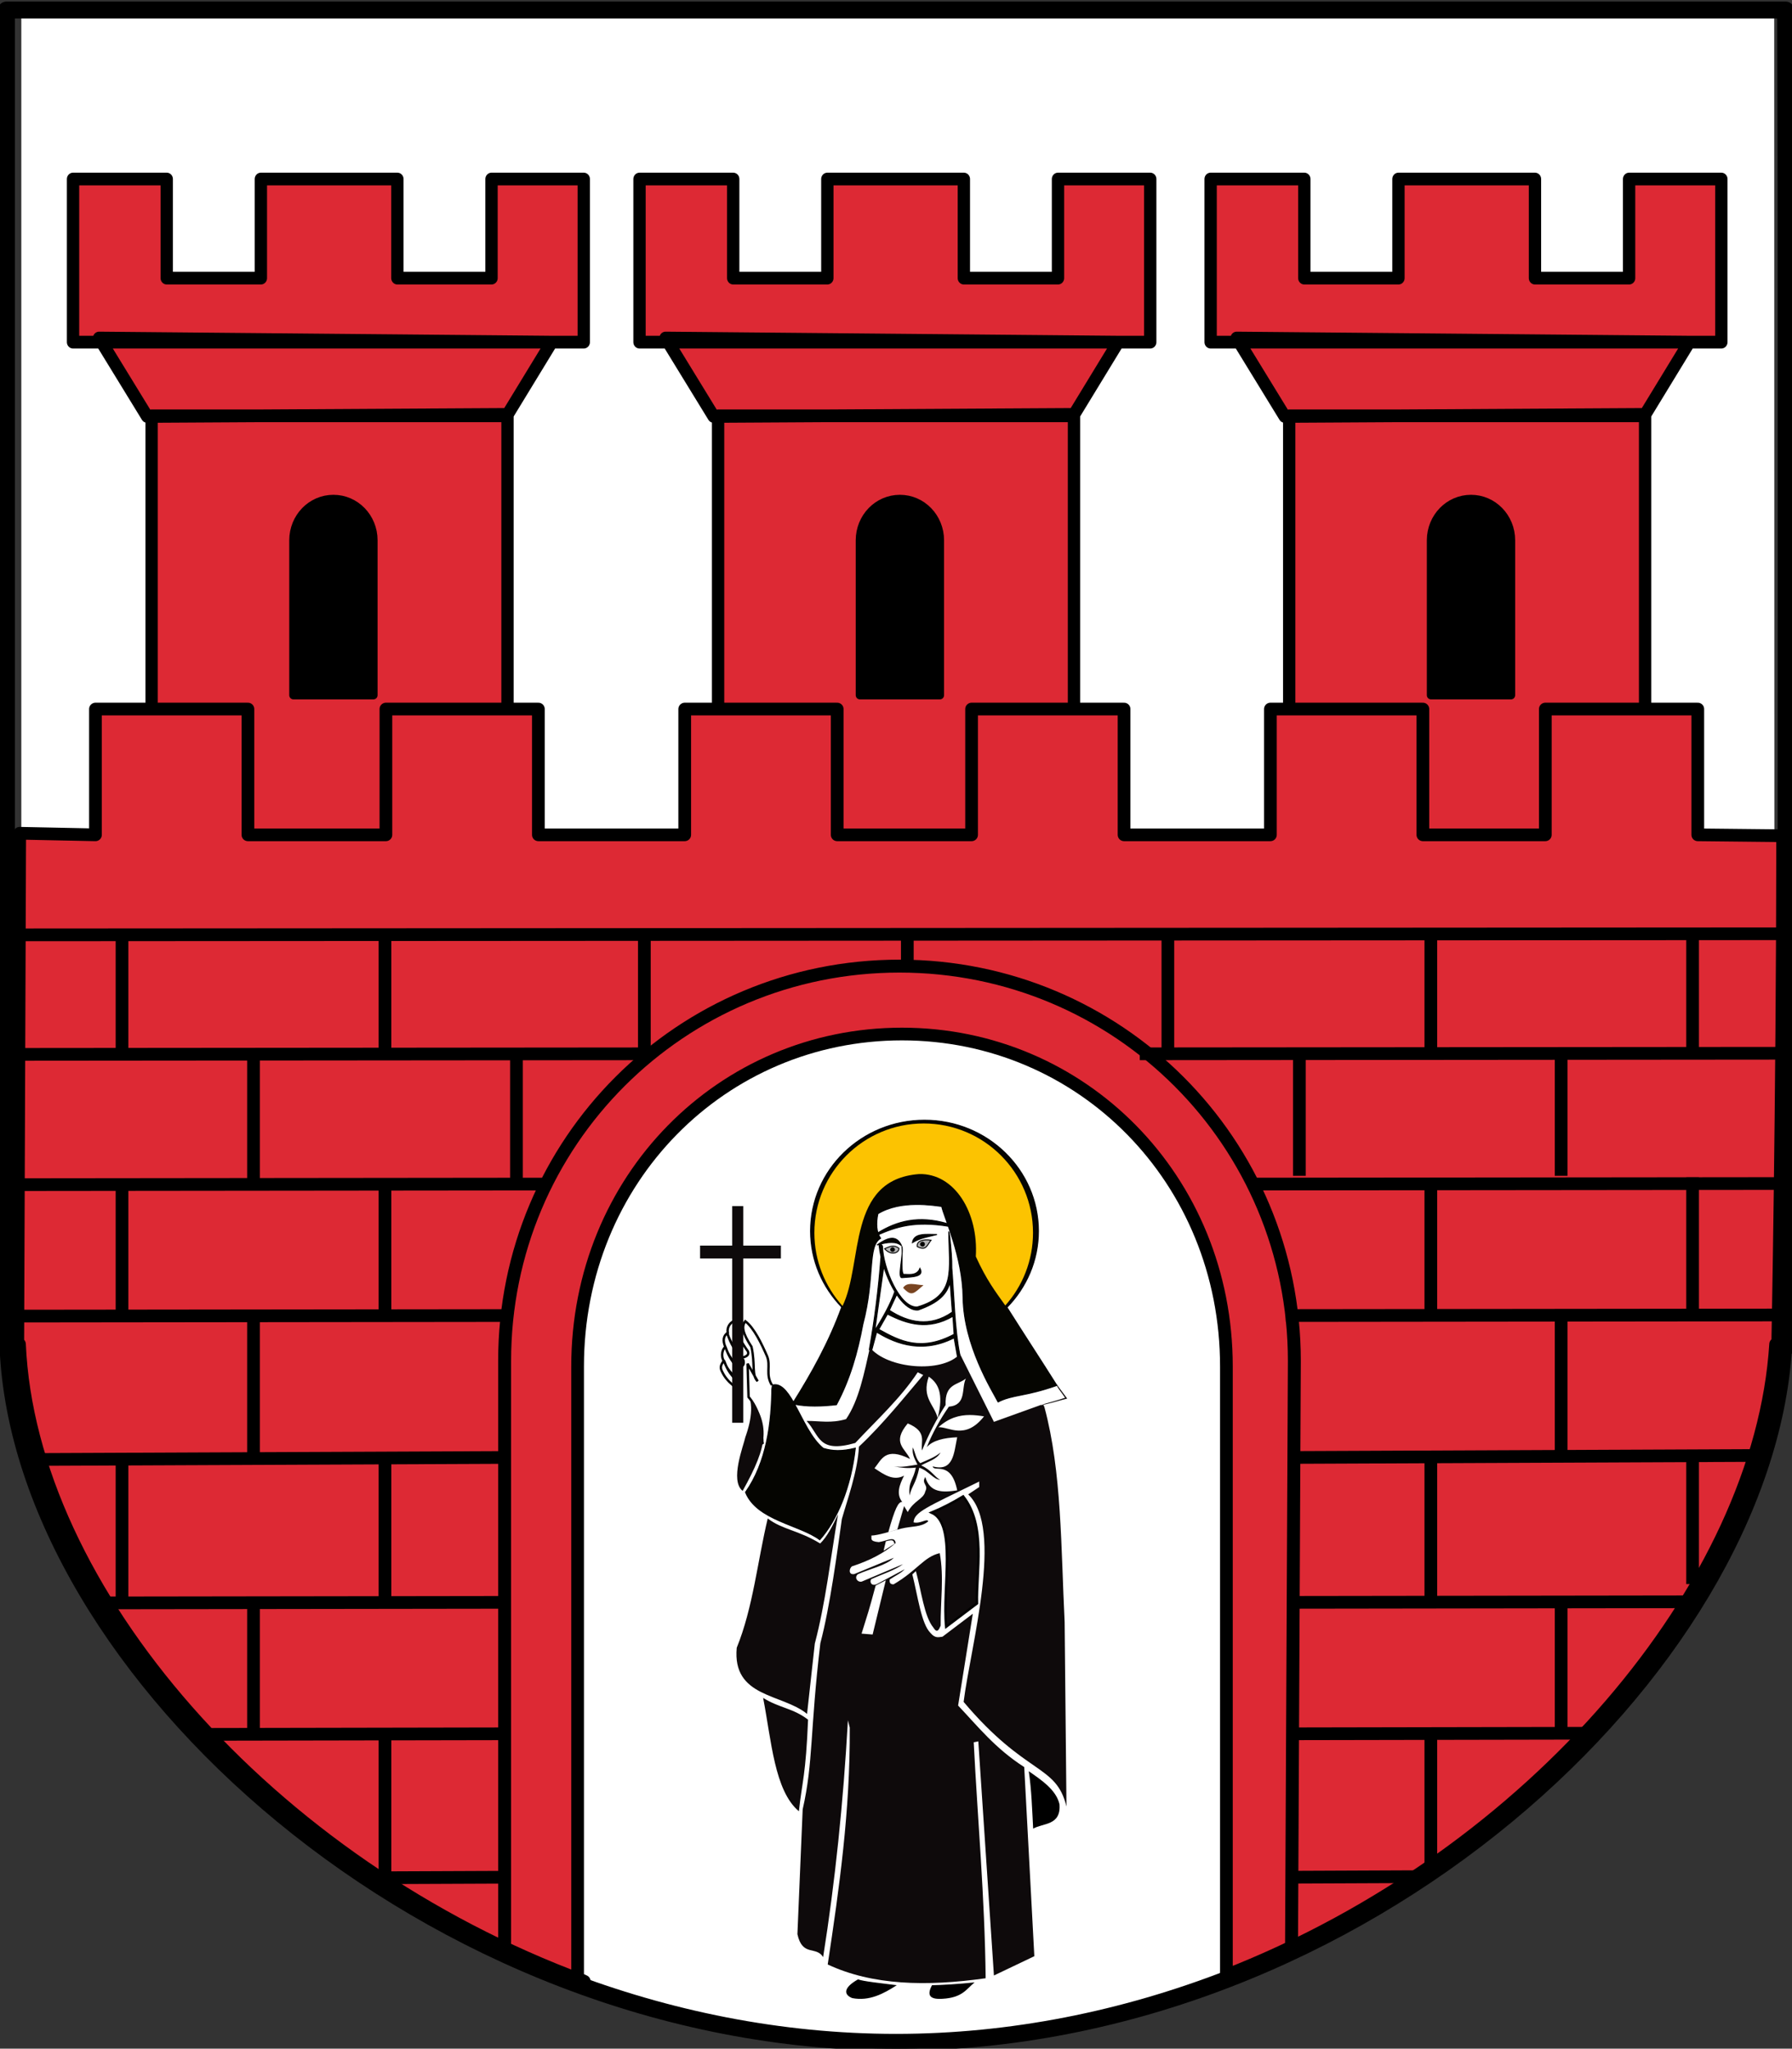 <?xml version="1.0" encoding="UTF-8" standalone="no"?>
<!-- Created with Inkscape (http://www.inkscape.org/) -->
<svg
   xmlns:dc="http://purl.org/dc/elements/1.1/"
   xmlns:cc="http://creativecommons.org/ns#"
   xmlns:rdf="http://www.w3.org/1999/02/22-rdf-syntax-ns#"
   xmlns:svg="http://www.w3.org/2000/svg"
   xmlns="http://www.w3.org/2000/svg"
   xmlns:sodipodi="http://sodipodi.sourceforge.net/DTD/sodipodi-0.dtd"
   xmlns:inkscape="http://www.inkscape.org/namespaces/inkscape"
   height="857.125"
   width="749.623"
   id="svg2238"
   sodipodi:version="0.32"
   inkscape:version="0.46"
   sodipodi:modified="true"
   version="1.0"
   sodipodi:docname="POL_gmina_Skała_COA.svg"
   inkscape:output_extension="org.inkscape.output.svg.inkscape">
  <rect width="100%" height="100%" fill="#333333" stroke="none"/>
  <defs
     id="defs2240">
    <inkscape:perspective
       sodipodi:type="inkscape:persp3d"
       inkscape:vp_x="0 : 428.56244 : 1"
       inkscape:vp_y="0 : 1000 : 0"
       inkscape:vp_z="749.62305 : 428.56244 : 1"
       inkscape:persp3d-origin="374.81152 : 285.70829 : 1"
       id="perspective85" />
  </defs>
  <sodipodi:namedview
     id="base"
     pagecolor="#ffffff"
     bordercolor="#666666"
     borderopacity="1.0"
     inkscape:pageopacity="0.0"
     inkscape:pageshadow="2"
     inkscape:cx="369.88104"
     inkscape:cy="427.04447"
     inkscape:zoom="0.63950657"
     inkscape:document-units="px"
     inkscape:current-layer="layer1"
     inkscape:window-width="1263"
     inkscape:window-height="779"
     inkscape:window-x="121"
     inkscape:window-y="34"
     showgrid="false" />
  <g
     inkscape:groupmode="layer"
     inkscape:label="Warstwa 1"
     id="layer1"
     transform="translate(6.24,-35.228)">
    <path
       id="path2972"
       d="M 736.069,582.223 L 735.944,39.364 C 612.024,39.364 105.921,39.364 2.68,39.364 L 2.68,583.789 C 58.87,759.365 157.755,888.964 375.981,890.04 C 583.2,870.807 708.424,764.384 736.069,582.223 z"
       style="fill:#ffffff;fill-opacity:1;fill-rule:nonzero;stroke:none;stroke-width:8.271;stroke-linecap:round;stroke-linejoin:round;stroke-miterlimit:4;stroke-dasharray:none;stroke-dashoffset:0;stroke-opacity:1"
       sodipodi:nodetypes="cccccc" />
    <g
       id="g3473"
       transform="translate(-10.549,47.447)">
      <g
         transform="translate(80.588,124.928)"
         id="g3219">
        <path
           style="fill:#0e0a0b;fill-opacity:1;fill-rule:evenodd;stroke:#000000;stroke-width:1px;stroke-linecap:butt;stroke-linejoin:miter;stroke-opacity:1"
           d="M 313.4,495.694 C 317.808,493.883 322.216,491.609 326.624,488.916 C 336.349,501.238 332.019,520.49 332.41,533.714 L 319.516,543.466 C 317.874,527.025 324.056,500.378 313.4,495.694 z"
           id="path3293"
           sodipodi:nodetypes="ccccc" />
        <path
           style="fill:#050501;fill-opacity:1;fill-rule:evenodd;stroke:#000000;stroke-width:0.4;stroke-linecap:butt;stroke-linejoin:miter;stroke-miterlimit:4;stroke-opacity:1"
           d="M 310.453,331.531 C 284.149,331.531 262.797,352.307 262.797,377.906 C 262.797,390.232 267.76,401.41 275.828,409.719 C 270.429,424.569 263.159,437.459 255.641,449.469 C 252.886,444.664 250.108,441.269 246.61,442.406 C 246.559,458.558 244.272,474.796 235.578,487.188 C 240.304,498.946 258.217,500.764 266.641,507.062 C 273.932,498.858 279.732,485.028 281.516,468.75 C 275.839,470.121 272.087,470.008 268.11,468.812 C 263.118,464.818 259.611,456.632 256.141,450.375 C 261.466,451.436 267.399,451.272 273.61,450.562 C 279.29,440.001 282.489,428.634 284.672,416.906 C 289.857,397.246 286.499,384.201 292.101,380.924 C 290.345,378.567 290.086,374.794 290.963,370.655 C 300.648,364.79 314.258,367.194 317.652,367.616 C 318.723,372.389 326.364,388.49 326.595,405.739 C 326.868,425.777 338.621,444.418 341.235,449.406 C 347.479,446.24 352.247,447.267 365.828,442.5 C 358.772,431.316 352.011,421.032 344.953,409.844 C 353.09,401.523 358.11,390.29 358.11,377.906 C 358.11,352.307 336.757,331.531 310.453,331.531 z"
           id="path2182" />
        <path
           style="fill:#fcc301;fill-opacity:1;fill-rule:evenodd;stroke:none;stroke-width:0.66;stroke-linecap:round;stroke-linejoin:round;stroke-miterlimit:4;stroke-dashoffset:0;stroke-opacity:1"
           d="M 355.844,378.624 C 355.844,390.299 351.461,400.957 344.253,409.041 C 340.128,403.248 336.321,398.269 331.92,388.551 C 333.06,370.097 323.003,353.673 308.195,354.057 C 277.828,356.362 284.924,391.251 276.169,409.254 C 268.846,401.145 264.386,390.402 264.386,378.624 C 264.386,353.382 284.873,332.895 310.115,332.895 C 335.358,332.895 355.844,353.382 355.844,378.624 z"
           id="path3280"
           sodipodi:nodetypes="cccccssc" />
        <path
           id="path3360"
           style="fill:#ffffff;fill-opacity:1;fill-rule:evenodd;stroke:#000000;stroke-width:1px;stroke-linecap:butt;stroke-linejoin:miter;stroke-opacity:1"
           d="M 246.616,442.34 C 243.869,437.912 246.208,434.297 244.583,430.275 C 242.278,425.002 239.16,418.451 235.5,415.634 C 233.84,417.841 234.329,420.533 238.075,426.344 C 239.717,433.802 238.046,438.171 240.651,440.714 L 236.449,433.393 L 236.855,447.356 C 240.696,451.685 242.457,458.303 242.685,466.606 L 242.956,467.013 M 230.755,415.634 C 231.836,420.914 234.07,424.753 236.584,428.242 C 237.167,429.753 235.979,430.379 234.415,430.817 C 231.998,428.377 229.245,424.981 227.908,420.379 C 229.236,425.113 231.926,428.959 234.686,431.902 C 235.201,433.8 234.282,434.966 232.779,434.62 C 230.161,432.357 228.439,430.151 227.23,426.479 C 228.581,430.74 230.578,433.099 232.643,435.572 C 232.827,437.324 231.925,438.657 231.026,438.604 C 229.144,437.115 227.496,435.08 226.553,432.037 C 227.72,435.187 228.857,437.342 231.109,439.569 C 231.984,441.233 231.106,441.971 230.415,442.486 C 228.302,440.695 226.815,438.956 225.739,436.647 C 224.506,434.295 226.028,433.208 226.424,432.16 C 225.252,430.193 225.863,427.28 227.158,426.42 C 225.996,423.742 226.281,421.743 228.176,420.439 C 227.682,417.998 229.411,416.024 230.755,415.634 z" />
        <path
           style="fill:#050501;fill-opacity:1;fill-rule:evenodd;stroke:#000000;stroke-width:0.4;stroke-linecap:butt;stroke-linejoin:miter;stroke-miterlimit:4;stroke-opacity:1"
           d="M 320.594,378.094 C 320.787,394.382 323.762,404.925 307.406,409.688 C 300.054,410.054 293.058,393.28 292.875,384.25 C 292.338,382.92 291.192,383.519 291.5,384.25 C 291.655,385.665 291.905,387.134 292.25,388.656 C 292.252,388.666 292.248,388.678 292.25,388.688 C 291.234,402.008 289.636,414.769 287.375,427.5 L 288.192,428.5 L 290.433,420.185 C 296.13,423.581 308,430.148 322.844,422.594 L 324.219,430.375 L 325.219,429.625 C 323.023,418.347 322.876,405.518 321.875,393.344 C 321.936,389.658 321.55,385.251 320.969,379.844 L 320.594,378.094 z M 293.406,392.812 C 296.407,402.245 302.227,411.476 307.812,410.938 C 316.301,407.898 320.008,404.414 321.312,398.719 L 321.219,399.906 L 322.094,411.812 C 312.817,418.307 303.694,416.229 295.75,411.062 L 298.781,404.562 L 298.031,403.281 C 296.157,408.617 292.969,414.257 289.676,419.496 L 293.406,392.812 z M 294.969,412.625 C 303.338,416.962 312.114,419.494 322.344,413.562 L 322.844,421.094 C 309.116,428.402 300.315,424.078 291.333,419.037 L 294.969,412.625 z"
           id="path2176"
           sodipodi:nodetypes="ccccsccccccccccccccccccccccccc" />
        <g
           id="g3181">
          <path
             id="path2190"
             d="M 301.012,384.239 C 301.388,388.167 300.32,396.889 302.14,396.024 C 303.423,396.013 307.376,396.786 308.534,393.516 C 310.53,397.064 305.481,397.088 301.012,397.403 C 299.007,397.495 301.764,387.958 301.012,384.239 z"
             style="fill:#050501;fill-opacity:1;fill-rule:evenodd;stroke:#000000;stroke-width:0.4;stroke-linecap:butt;stroke-linejoin:miter;stroke-miterlimit:4;stroke-opacity:1" />
          <path
             id="path2188"
             d="M 301.514,401.665 C 305.146,405.538 305.917,404.059 310.039,400.537 C 307.03,400.5 303.143,398.912 301.514,401.665 z"
             style="fill:#784421;fill-opacity:1;fill-rule:evenodd;stroke:none;stroke-width:0.4;stroke-linecap:butt;stroke-linejoin:miter;stroke-miterlimit:4;stroke-opacity:1" />
          <path
             id="path2186"
             d="M 305.4,382.735 C 309.084,380.577 312.3,380.292 315.68,379.35 C 311.201,379.338 306.041,378.589 305.4,382.735 z"
             style="fill:#050501;fill-opacity:1;fill-rule:evenodd;stroke:#000000;stroke-width:0.4;stroke-linecap:butt;stroke-linejoin:miter;stroke-miterlimit:4;stroke-opacity:1" />
          <path
             id="path2184"
             d="M 290.606,383.738 C 295.007,382.472 298.813,382.055 300.887,384.114 C 298.679,379.111 294.797,380.807 290.606,383.738 z"
             style="fill:#050501;fill-opacity:1;fill-rule:evenodd;stroke:#000000;stroke-width:0.4;stroke-linecap:butt;stroke-linejoin:miter;stroke-miterlimit:4;stroke-opacity:1" />
          <path
             id="path2180"
             d="M 290.897,378.702 C 298.891,373.704 308.052,371.308 319.833,374.757 L 320.162,375.853 C 306.119,373.624 298.476,376.22 291.007,379.47 L 290.897,378.702 z"
             style="fill:#050501;fill-opacity:1;fill-rule:evenodd;stroke:#000000;stroke-width:0.4;stroke-linecap:butt;stroke-linejoin:miter;stroke-miterlimit:4;stroke-opacity:1" />
          <path
             id="path2206"
             d="M 307.432,384.411 C 307.081,382.105 309.752,381.188 313.173,381.732 C 311.438,383.921 311.187,386.333 307.432,384.411 z"
             style="fill:#b3b3b3;fill-opacity:1;fill-rule:evenodd;stroke:#000000;stroke-width:0.4;stroke-linecap:butt;stroke-linejoin:miter;stroke-miterlimit:4;stroke-opacity:1" />
          <path
             id="path2208"
             d="M 310.45,383.409 C 310.45,383.756 310.135,384.291 309.658,384.268 C 309.179,384.244 308.734,383.789 308.734,383.442 C 308.734,382.832 309.312,382.551 309.658,382.551 C 310.169,382.551 310.45,383.063 310.45,383.409 z"
             style="fill:#050501;fill-opacity:1;fill-rule:evenodd;stroke:#000000;stroke-width:0.334;stroke-linecap:butt;stroke-linejoin:miter;stroke-miterlimit:4;stroke-opacity:1" />
          <path
             sodipodi:nodetypes="ccc"
             id="path2204"
             d="M 293.785,385.299 C 296.491,388.42 299.913,387.007 299.758,385.117 C 297.582,383.455 295.946,384.372 293.785,385.299 z"
             style="fill:#b3b3b3;fill-opacity:1;fill-rule:evenodd;stroke:#000000;stroke-width:0.4;stroke-linecap:butt;stroke-linejoin:miter;stroke-miterlimit:4;stroke-opacity:1" />
          <path
             id="path2178"
             d="M 297.932,385.663 C 297.932,386.181 297.421,386.449 297.076,386.449 C 296.599,386.449 296.286,385.993 296.286,385.663 C 296.286,385.176 296.763,384.845 297.109,384.845 C 297.586,384.845 297.932,385.333 297.932,385.663 z"
             style="fill:#050501;fill-opacity:1;fill-rule:evenodd;stroke:#000000;stroke-width:0.325;stroke-linecap:butt;stroke-linejoin:miter;stroke-miterlimit:4;stroke-opacity:1" />
        </g>
        <path
           style="fill:#000000;fill-opacity:1;fill-rule:evenodd;stroke:none;stroke-width:1px;stroke-linecap:butt;stroke-linejoin:miter;stroke-opacity:1"
           d="M 354.081,603.908 C 355.24,611.83 355.473,620.006 355.912,627.928 C 360.036,625.529 367.623,626.717 366.923,617.74 C 365.55,611.689 359.404,607.636 354.081,603.908 z"
           id="path3199"
           sodipodi:nodetypes="cccc" />
        <path
           id="rect3250"
           style="fill:#0e0a0b;fill-opacity:1;fill-rule:evenodd;stroke:none;stroke-width:1.074;stroke-linecap:round;stroke-linejoin:round;stroke-miterlimit:4;stroke-dashoffset:0;stroke-opacity:1"
           d="M 230.006,367.458 L 230.006,383.989 L 216.568,383.989 L 216.568,389.364 L 230.006,389.364 L 230.006,458.114 L 234.631,458.114 L 234.631,389.364 L 250.381,389.364 L 250.381,383.989 L 234.631,383.989 L 234.631,367.458 L 230.006,367.458 z M 236.787,446.364 C 239.733,452.746 236.116,462.387 235.506,464.146 C 234.761,467.71 228.916,482.328 234.381,486.614 C 245.305,467.076 245.932,458.968 236.787,446.364 z M 360.623,451.59 C 367.916,478.568 367.538,510.66 369.074,541.476 L 369.842,618.687 C 365.527,600.789 353.068,606.011 326.819,574.896 C 329.721,551.664 343.773,502.393 328.74,488.082 L 333.35,485.009 L 333.35,482.704 C 311.074,493.615 306.125,495.489 305.887,499.79 C 308.705,500.512 311.562,497.954 312.024,499.355 C 309.117,501.902 305.151,501.3 300.753,502.396 C 296.055,503.567 291.292,505.188 288.215,505.32 C 288.502,506.373 287.24,507.717 291.349,508.055 C 294.924,507.478 297.988,505.379 298.394,508.441 C 293.519,512.707 287.3,515.853 280.108,518.187 C 278.897,519.063 278.554,521.898 281.122,521.4 L 297.625,514.587 C 294.484,517.83 287.583,519.194 282.562,521.497 C 280.977,522.8 282.338,524.961 284.181,524.575 L 301.467,517.276 C 298.298,519.723 292.686,521.499 288.174,523.562 C 287.456,524.353 287.97,526.655 290.428,525.674 L 302.192,519.388 C 300.718,521.034 297.984,522.259 295.88,523.695 C 295.854,524.698 295.791,525.723 297.523,525.722 C 307.58,519.81 310.144,514.217 316.832,512.667 C 318.687,522.782 317.091,532.897 317.216,543.013 C 316.478,544.698 315.742,546.397 314.143,543.781 C 310.297,539.098 309.123,528.404 306.849,520.184 L 305.366,521.555 C 307.65,530.569 309.099,542.296 312.991,546.086 C 314.964,548.449 316.432,547.782 317.984,547.622 L 330.661,538.019 L 324.515,576.432 C 332.858,585.23 339.982,594.333 352.172,602.169 L 356.398,681.3 L 339.496,689.367 L 332.966,591.414 L 331.045,591.798 C 332.709,624.705 335.657,656.33 336.039,690.52 C 311.294,694.041 288.583,693.496 269.968,684.758 C 274.797,652.776 279.38,620.647 279.187,585.652 L 278.419,582.578 C 276.492,617.144 273.047,650.192 268.047,681.685 C 265.129,676.868 259.39,681.663 257.292,672.081 L 259.493,619.861 C 263.991,600.135 262.512,586.939 266.895,550.311 C 270.908,535.231 274.021,511.699 275.882,498.404 C 278.06,490.619 282.495,478.573 283.028,468.107 C 293.129,458.688 302.826,446.451 309.918,438.145 L 307.613,436.993 C 300.528,447.796 290.412,457.028 281.492,466.571 C 265.841,471.045 266.703,463.405 261.133,457.352 C 266.541,457.291 271.327,458.474 277.651,456.583 C 283.027,448.729 285.243,437.231 287.638,426.621 C 294.845,435.558 317.879,437.546 325.283,429.31 L 339.496,457.736 L 360.098,450.315 M 299.082,502.777 L 301.912,492.989 L 303.443,495.489 C 305.974,490.63 310.107,490.095 310.787,486.802 C 312.279,484.059 308.992,483.697 310.787,480.802 C 312.664,487.485 318.192,487.327 324.131,486.396 C 321.576,473.668 314.415,479.065 313.881,476.364 C 322.656,478.739 322.755,470.683 324.131,464.177 C 318.634,464.419 313.997,465.44 311.412,468.302 C 313.774,462.459 316.863,456.841 320.631,451.396 C 328.244,450.661 325.756,443.766 327.756,439.614 C 324.394,442.397 318.909,441.66 319.287,450.677 C 315.366,456.773 312.122,463.128 309.412,469.708 C 308.761,466.134 311.812,461.834 303.443,458.396 C 296.602,466.556 302.377,468.755 304.412,473.271 C 294.049,468.077 292.522,473.486 289.537,477.146 C 293.5,479.781 297.448,482.615 301.912,480.239 C 299.957,484.1 298.513,487.887 301.131,491.239 C 299.498,491.093 298.027,494.129 295.333,503.828 L 299.082,502.777 z M 294.284,507.709 C 293.929,508.986 293.702,510.312 293.338,511.677 L 297.923,508.74 L 297.568,507.854 C 297.174,506.882 295.498,507.406 294.284,507.709 z M 290.014,526.236 C 286.962,537.662 286.931,537.254 284.131,546.333 L 288.756,546.708 L 294.266,524.031 L 290.014,526.236 z M 305.568,468.427 C 306.523,470.343 306.777,473.257 308.662,475.021 C 311.597,473.707 314.693,472.644 317.162,470.552 C 315.596,473.483 311.944,474.297 309.068,475.958 C 313.422,477.93 314.666,480.836 316.974,481.958 C 314.217,481.899 312.317,478.273 308.287,476.927 C 306.833,483.771 305.117,484.456 304.224,488.552 C 303.545,482.672 305.879,482.079 306.818,476.864 C 303.41,477.304 300.571,476.924 297.662,476.364 C 301.251,476.907 304.411,476.06 307.506,475.614 C 306.291,473.133 305.164,471.2 305.568,468.427 z M 244.872,498.156 C 251.068,502.881 257.689,503.019 266.809,508.626 C 269.724,505.821 272.025,501.173 274.288,496.411 C 271.071,515.392 269.057,533.436 264.566,550.506 L 261.325,579.922 C 250.864,571.353 229.986,573.203 231.909,552.251 C 238.728,535.468 240.566,516.195 244.872,498.156 z M 242.949,573.227 C 249.896,577.541 255.396,577.45 261.752,582.343 C 260.752,605.87 259.378,607.438 257.906,620.662 C 247.666,612.04 246.427,591.102 242.949,573.227 z M 312.235,438.812 C 309.15,447.717 314.589,450.465 315.953,456.156 C 318.629,445.807 316.114,441.514 312.235,438.812 z M 329.391,454.875 C 325.013,454.873 320.643,456.043 316.266,460 C 320.482,459.62 327.391,465.592 335.36,455.438 C 333.37,455.114 331.381,454.876 329.391,454.875 z M 358.561,450.801 C 361.597,450.526 366.283,448.931 370.147,447.994 L 365.562,441.818 C 365.722,443.149 368.013,445.697 369.259,447.649 C 366.072,448.763 362.034,449.814 358.561,450.801 z"
           sodipodi:nodetypes="ccccccccccccccccccccccccccsccccccccccccccccccccccccccccccccccccccccccccccccccccccccccccccccccccccccccccccccccccccccccccccccccccccccccccccc" />
      </g>
      <path
         d="M 363.24,815.911 C 365.21,816.727 373.028,817.544 379.446,818.36 C 373.951,821.897 367.958,825.152 360.791,823.746 C 357.399,822.393 356.773,819.565 363.24,815.911 z M 394.186,818.36 C 398.151,818.308 405.515,817.87 412.009,817.185 C 408.605,819.843 407.083,823.559 398.593,824.041 C 392.961,824.415 392.041,822.371 394.186,818.36 z"
         style="fill:#000000;fill-opacity:1;fill-rule:evenodd;stroke:none;stroke-width:1px;stroke-linecap:butt;stroke-linejoin:miter;stroke-opacity:1"
         id="path3466" />
    </g>
    <g
       id="g3451"
       transform="matrix(0.97,0,0,1,800.96,46.568)">
      <g
         transform="translate(127.829,0)"
         id="g3435">
        <path
           id="rect3400"
           style="fill:#dd2934;fill-opacity:1;fill-rule:evenodd;stroke:#000000;stroke-width:5.315;stroke-linecap:round;stroke-linejoin:round;stroke-miterlimit:4;stroke-dasharray:none;stroke-dashoffset:0;stroke-opacity:1"
           d="M -894.606,162.634 L -741.131,162.634 L -741.131,369.592 L -894.606,369.592 L -894.606,162.634 z M -896.532,162.9 L -917.261,130.079 L -722.063,131.806 L -741.064,162.036 L -896.532,162.9 z M -928.494,63.562 L -928.494,131.812 L -708.244,131.812 L -708.244,63.562 L -748.025,63.562 L -748.025,105.031 L -788.619,105.031 L -788.619,63.562 L -847.494,63.562 L -847.494,105.031 L -888.088,105.031 L -888.088,63.562 L -928.494,63.562 z" />
        <path
           style="fill:#000000;fill-opacity:1;fill-rule:evenodd;stroke:#000000;stroke-width:3.543;stroke-linecap:round;stroke-linejoin:round;stroke-miterlimit:4;stroke-dashoffset:0;stroke-opacity:1"
           d="M -816.207,197.448 C -806.637,197.448 -798.933,205.152 -798.933,214.722 L -798.933,279.501 L -833.481,279.501 L -833.481,214.722 C -833.481,205.152 -825.777,197.448 -816.207,197.448 z"
           id="rect3432"
           sodipodi:nodetypes="cccccc" />
      </g>
      <g
         id="g3439"
         transform="translate(372.123,0)">
        <path
           d="M -894.606,162.634 L -741.131,162.634 L -741.131,369.592 L -894.606,369.592 L -894.606,162.634 z M -896.532,162.9 L -917.261,130.079 L -722.063,131.806 L -741.064,162.036 L -896.532,162.9 z M -928.494,63.562 L -928.494,131.812 L -708.244,131.812 L -708.244,63.562 L -748.025,63.562 L -748.025,105.031 L -788.619,105.031 L -788.619,63.562 L -847.494,63.562 L -847.494,105.031 L -888.088,105.031 L -888.088,63.562 L -928.494,63.562 z"
           style="fill:#dd2934;fill-opacity:1;fill-rule:evenodd;stroke:#000000;stroke-width:5.315;stroke-linecap:round;stroke-linejoin:round;stroke-miterlimit:4;stroke-dasharray:none;stroke-dashoffset:0;stroke-opacity:1"
           id="path3441" />
        <path
           sodipodi:nodetypes="cccccc"
           id="path3443"
           d="M -816.207,197.448 C -806.637,197.448 -798.933,205.152 -798.933,214.722 L -798.933,279.501 L -833.481,279.501 L -833.481,214.722 C -833.481,205.152 -825.777,197.448 -816.207,197.448 z"
           style="fill:#000000;fill-opacity:1;fill-rule:evenodd;stroke:#000000;stroke-width:3.543;stroke-linecap:round;stroke-linejoin:round;stroke-miterlimit:4;stroke-dashoffset:0;stroke-opacity:1" />
      </g>
      <g
         transform="translate(618.417,0)"
         id="g3445">
        <path
           id="path3447"
           style="fill:#dd2934;fill-opacity:1;fill-rule:evenodd;stroke:#000000;stroke-width:5.315;stroke-linecap:round;stroke-linejoin:round;stroke-miterlimit:4;stroke-dasharray:none;stroke-dashoffset:0;stroke-opacity:1"
           d="M -894.606,162.634 L -741.131,162.634 L -741.131,369.592 L -894.606,369.592 L -894.606,162.634 z M -896.532,162.9 L -917.261,130.079 L -722.063,131.806 L -741.064,162.036 L -896.532,162.9 z M -928.494,63.562 L -928.494,131.812 L -708.244,131.812 L -708.244,63.562 L -748.025,63.562 L -748.025,105.031 L -788.619,105.031 L -788.619,63.562 L -847.494,63.562 L -847.494,105.031 L -888.088,105.031 L -888.088,63.562 L -928.494,63.562 z" />
        <path
           style="fill:#000000;fill-opacity:1;fill-rule:evenodd;stroke:#000000;stroke-width:3.543;stroke-linecap:round;stroke-linejoin:round;stroke-miterlimit:4;stroke-dashoffset:0;stroke-opacity:1"
           d="M -816.207,197.448 C -806.637,197.448 -798.933,205.152 -798.933,214.722 L -798.933,279.501 L -833.481,279.501 L -833.481,214.722 C -833.481,205.152 -825.777,197.448 -816.207,197.448 z"
           id="path3449"
           sodipodi:nodetypes="cccccc" />
      </g>
    </g>
    <path
       style="fill:#dd2934;fill-opacity:1;fill-rule:nonzero;stroke:#000000;stroke-width:5.315;stroke-linecap:round;stroke-linejoin:round;stroke-miterlimit:4;stroke-dashoffset:0;stroke-opacity:1"
       d="M 33.691,331.881 L 33.691,384.506 L 2.003,383.85 L 1.191,597.6 L 1.91,597.6 C 6.377,700.107 105.826,815.282 238.16,864.162 C 237.232,863.724 236.306,863.296 235.378,862.85 L 235.378,606.975 C 235.378,528.501 295.885,467.85 371.066,467.85 C 446.246,467.85 506.785,528.501 506.785,606.975 L 506.785,861.631 C 635.11,811.389 730.203,698.365 736.535,597.6 L 737.41,597.6 C 737.41,597.6 739.401,499.208 739.472,384.881 L 703.972,384.506 L 703.972,331.881 L 640.191,331.881 L 640.191,384.506 L 588.972,384.506 L 588.972,331.881 L 525.191,331.881 L 525.191,384.506 L 463.972,384.506 L 463.972,331.881 L 400.191,331.881 L 400.191,384.506 L 343.972,384.506 L 343.972,331.881 L 280.191,331.881 L 280.191,384.506 L 218.972,384.506 L 218.972,331.881 L 155.191,331.881 L 155.191,384.506 L 97.472,384.506 L 97.472,331.881 L 33.691,331.881 z"
       id="path3273" />
    <g
       id="g2280"
       inkscape:label="Warstwa 1"
       transform="matrix(1.011,0,0,1,-10.698,32.133)">
      <path
         sodipodi:nodetypes="cccscccc"
         id="path3398"
         d="M 7.04,7.281 L 7.04,567 L 7.759,567 C 13.616,701.386 182.691,857.562 375.134,857.562 C 567.576,857.562 733.94,701.386 742.384,567 L 743.259,567 C 743.259,567 743.811,155.495 743.259,7.281 C 618.84,7.281 110.697,7.281 7.04,7.281 z"
         style="fill:none;fill-opacity:1;fill-rule:nonzero;stroke:#000000;stroke-width:5.287;stroke-linecap:round;stroke-linejoin:round;stroke-miterlimit:4;stroke-dasharray:none;stroke-dashoffset:0;stroke-opacity:1" />
      <path
         style="fill:none;fill-opacity:1;fill-rule:nonzero;stroke:#000000;stroke-width:7.049;stroke-linecap:round;stroke-linejoin:round;stroke-miterlimit:4;stroke-dasharray:none;stroke-dashoffset:0;stroke-opacity:1"
         d="M 7.04,7.281 L 7.04,567 L 7.759,567 C 13.616,701.386 182.691,857.562 375.134,857.562 C 567.576,857.562 733.94,701.386 742.384,567 L 743.259,567 C 743.259,567 743.811,155.495 743.259,7.281 C 618.84,7.281 110.697,7.281 7.04,7.281 z"
         id="path3361"
         sodipodi:nodetypes="cccscccc" />
    </g>
    <path
       style="fill:none;fill-opacity:0.75;fill-rule:evenodd;stroke:#000000;stroke-width:5.315;stroke-linecap:butt;stroke-linejoin:miter;stroke-miterlimit:4;stroke-dasharray:none;stroke-opacity:1"
       d="M -2.974,426.367 L 740.597,425.891"
       id="path3496"
       sodipodi:nodetypes="cc" />
    <path
       style="fill:none;fill-opacity:0.75;fill-rule:evenodd;stroke:#000000;stroke-width:5.315;stroke-linecap:butt;stroke-linejoin:miter;stroke-miterlimit:4;stroke-dasharray:none;stroke-opacity:1"
       d="M 470.545,476.129 L 740.597,475.891"
       id="path3514"
       sodipodi:nodetypes="cc" />
    <path
       style="fill:none;fill-opacity:0.75;fill-rule:evenodd;stroke:#000000;stroke-width:5.315;stroke-linecap:butt;stroke-linejoin:miter;stroke-miterlimit:4;stroke-dasharray:none;stroke-opacity:1"
       d="M -2.974,476.367 L 264.731,476.129"
       id="path3498"
       sodipodi:nodetypes="cc" />
    <path
       style="fill:none;fill-opacity:0.75;fill-rule:evenodd;stroke:#000000;stroke-width:5.315;stroke-linecap:butt;stroke-linejoin:miter;stroke-miterlimit:4;stroke-dasharray:none;stroke-opacity:1"
       d="M 516.455,530.627 L 740.597,530.391"
       id="path3518"
       sodipodi:nodetypes="cc" />
    <path
       style="fill:none;fill-opacity:0.75;fill-rule:evenodd;stroke:#000000;stroke-width:5.315;stroke-linecap:butt;stroke-linejoin:miter;stroke-miterlimit:4;stroke-dasharray:none;stroke-opacity:1"
       d="M -2.974,530.867 L 221.309,530.627"
       id="path3500"
       sodipodi:nodetypes="cc" />
    <path
       style="fill:none;fill-opacity:0.75;fill-rule:evenodd;stroke:#000000;stroke-width:5.315;stroke-linecap:butt;stroke-linejoin:miter;stroke-miterlimit:4;stroke-dasharray:none;stroke-opacity:1"
       d="M 531.631,585.627 L 740.597,585.391"
       id="path3522"
       sodipodi:nodetypes="cc" />
    <path
       style="fill:none;fill-opacity:0.75;fill-rule:evenodd;stroke:#000000;stroke-width:5.315;stroke-linecap:butt;stroke-linejoin:miter;stroke-miterlimit:4;stroke-dasharray:none;stroke-opacity:1"
       d="M -2.974,585.867 L 206.137,585.627"
       id="path3502"
       sodipodi:nodetypes="cc" />
    <path
       style="fill:none;fill-opacity:0.75;fill-rule:evenodd;stroke:#000000;stroke-width:5.315;stroke-linecap:butt;stroke-linejoin:miter;stroke-miterlimit:4;stroke-dasharray:none;stroke-opacity:1"
       d="M 534.019,645.012 L 730.792,644.165"
       id="path3526"
       sodipodi:nodetypes="cc" />
    <path
       style="fill:none;fill-opacity:0.75;fill-rule:evenodd;stroke:#000000;stroke-width:5.315;stroke-linecap:butt;stroke-linejoin:miter;stroke-miterlimit:4;stroke-dasharray:none;stroke-opacity:1"
       d="M 5.605,645.867 L 203.699,645.012"
       id="path3504"
       sodipodi:nodetypes="cc" />
    <path
       style="fill:none;fill-opacity:0.75;fill-rule:evenodd;stroke:#000000;stroke-width:5.315;stroke-linecap:butt;stroke-linejoin:miter;stroke-miterlimit:4;stroke-dasharray:none;stroke-opacity:1"
       d="M 534.025,705.628 L 701.376,705.391"
       id="path3530"
       sodipodi:nodetypes="cc" />
    <path
       style="fill:none;fill-opacity:0.75;fill-rule:evenodd;stroke:#000000;stroke-width:5.315;stroke-linecap:butt;stroke-linejoin:miter;stroke-miterlimit:4;stroke-dasharray:none;stroke-opacity:1"
       d="M 35.021,705.867 L 204.912,705.628"
       id="path3506"
       sodipodi:nodetypes="cc" />
    <path
       style="fill:none;fill-opacity:0.75;fill-rule:evenodd;stroke:#000000;stroke-width:5.315;stroke-linecap:butt;stroke-linejoin:miter;stroke-miterlimit:4;stroke-dasharray:none;stroke-opacity:1"
       d="M 532.974,760.626 L 656.026,760.391"
       id="path3534"
       sodipodi:nodetypes="cc" />
    <path
       style="fill:none;fill-opacity:0.75;fill-rule:evenodd;stroke:#000000;stroke-width:5.315;stroke-linecap:butt;stroke-linejoin:miter;stroke-miterlimit:4;stroke-dasharray:none;stroke-opacity:1"
       d="M 75.468,760.867 L 203.686,760.626"
       id="path3508"
       sodipodi:nodetypes="cc" />
    <path
       style="fill:none;fill-opacity:0.75;fill-rule:evenodd;stroke:#000000;stroke-width:5.315;stroke-linecap:butt;stroke-linejoin:miter;stroke-miterlimit:4;stroke-dasharray:none;stroke-opacity:1"
       d="M 531.726,820.631 L 587.349,820.391"
       id="path3538"
       sodipodi:nodetypes="cc" />
    <path
       style="fill:none;fill-opacity:0.75;fill-rule:evenodd;stroke:#000000;stroke-width:5.315;stroke-linecap:butt;stroke-linejoin:miter;stroke-miterlimit:4;stroke-dasharray:none;stroke-opacity:1"
       d="M 149.048,820.867 L 205.026,820.631"
       id="path3510"
       sodipodi:nodetypes="cc" />
    <g
       id="g3590"
       transform="translate(866.807,46.568)">
      <path
         id="path3540"
         d="M -822.003,378.426 L -822.003,430.605"
         style="fill:none;fill-opacity:0.75;fill-rule:evenodd;stroke:#000000;stroke-width:5.315;stroke-linecap:butt;stroke-linejoin:miter;stroke-miterlimit:4;stroke-dasharray:none;stroke-opacity:1" />
      <path
         style="fill:none;fill-opacity:0.75;fill-rule:evenodd;stroke:#000000;stroke-width:5.315;stroke-linecap:butt;stroke-linejoin:miter;stroke-miterlimit:4;stroke-dasharray:none;stroke-opacity:1"
         d="M -712.003,378.426 L -712.003,430.605"
         id="path3542" />
      <path
         id="path3544"
         d="M -603.503,378.426 L -603.503,430.605"
         style="fill:none;fill-opacity:0.75;fill-rule:evenodd;stroke:#000000;stroke-width:5.315;stroke-linecap:butt;stroke-linejoin:miter;stroke-miterlimit:4;stroke-dasharray:none;stroke-opacity:1" />
      <path
         sodipodi:nodetypes="cc"
         style="fill:none;fill-opacity:0.75;fill-rule:evenodd;stroke:#000000;stroke-width:5.315;stroke-linecap:butt;stroke-linejoin:miter;stroke-miterlimit:4;stroke-dasharray:none;stroke-opacity:1"
         d="M -493.503,378.426 L -493.503,393.55"
         id="path3546" />
      <path
         sodipodi:nodetypes="cc"
         style="fill:none;fill-opacity:0.75;fill-rule:evenodd;stroke:#000000;stroke-width:5.315;stroke-linecap:butt;stroke-linejoin:miter;stroke-miterlimit:4;stroke-dasharray:none;stroke-opacity:1"
         d="M -384.503,378.426 L -384.503,430.605"
         id="path3548" />
      <path
         id="path3550"
         d="M -274.503,378.426 L -274.503,430.605"
         style="fill:none;fill-opacity:0.75;fill-rule:evenodd;stroke:#000000;stroke-width:5.315;stroke-linecap:butt;stroke-linejoin:miter;stroke-miterlimit:4;stroke-dasharray:none;stroke-opacity:1"
         sodipodi:nodetypes="cc" />
      <path
         sodipodi:nodetypes="cc"
         style="fill:none;fill-opacity:0.75;fill-rule:evenodd;stroke:#000000;stroke-width:5.315;stroke-linecap:butt;stroke-linejoin:miter;stroke-miterlimit:4;stroke-dasharray:none;stroke-opacity:1"
         d="M -165.003,378.426 L -165.003,430.605"
         id="path3552" />
      <path
         sodipodi:nodetypes="cc"
         style="fill:none;fill-opacity:0.75;fill-rule:evenodd;stroke:#000000;stroke-width:5.315;stroke-linecap:butt;stroke-linejoin:miter;stroke-miterlimit:4;stroke-dasharray:none;stroke-opacity:1"
         d="M -329.503,428.426 L -329.503,480.605"
         id="path3554" />
      <path
         id="path3556"
         d="M -220.003,428.426 L -220.003,480.605"
         style="fill:none;fill-opacity:0.75;fill-rule:evenodd;stroke:#000000;stroke-width:5.315;stroke-linecap:butt;stroke-linejoin:miter;stroke-miterlimit:4;stroke-dasharray:none;stroke-opacity:1"
         sodipodi:nodetypes="cc" />
      <path
         sodipodi:nodetypes="cc"
         style="fill:none;fill-opacity:0.75;fill-rule:evenodd;stroke:#000000;stroke-width:5.315;stroke-linecap:butt;stroke-linejoin:miter;stroke-miterlimit:4;stroke-dasharray:none;stroke-opacity:1"
         d="M -274.503,482.412 L -274.503,540.508"
         id="path3558" />
      <path
         id="path3560"
         d="M -165.003,481.229 L -165.003,540.508"
         style="fill:none;fill-opacity:0.75;fill-rule:evenodd;stroke:#000000;stroke-width:5.315;stroke-linecap:butt;stroke-linejoin:miter;stroke-miterlimit:4;stroke-dasharray:none;stroke-opacity:1"
         sodipodi:nodetypes="cc" />
      <path
         id="path3562"
         d="M -274.503,599.24 L -274.503,657.336"
         style="fill:none;fill-opacity:0.75;fill-rule:evenodd;stroke:#000000;stroke-width:5.315;stroke-linecap:butt;stroke-linejoin:miter;stroke-miterlimit:4;stroke-dasharray:none;stroke-opacity:1"
         sodipodi:nodetypes="cc" />
      <path
         sodipodi:nodetypes="cc"
         style="fill:none;fill-opacity:0.75;fill-rule:evenodd;stroke:#000000;stroke-width:5.315;stroke-linecap:butt;stroke-linejoin:miter;stroke-miterlimit:4;stroke-dasharray:none;stroke-opacity:1"
         d="M -165.003,599.24 L -165.003,651.419"
         id="path3564" />
      <path
         sodipodi:nodetypes="cc"
         style="fill:none;fill-opacity:0.75;fill-rule:evenodd;stroke:#000000;stroke-width:5.315;stroke-linecap:butt;stroke-linejoin:miter;stroke-miterlimit:4;stroke-dasharray:none;stroke-opacity:1"
         d="M -220.003,537.104 L -220.003,597.566"
         id="path3566" />
      <path
         id="path3568"
         d="M -220.003,658.263 L -220.003,713.385"
         style="fill:none;fill-opacity:0.75;fill-rule:evenodd;stroke:#000000;stroke-width:5.315;stroke-linecap:butt;stroke-linejoin:miter;stroke-miterlimit:4;stroke-dasharray:none;stroke-opacity:1"
         sodipodi:nodetypes="cc" />
      <path
         sodipodi:nodetypes="cc"
         style="fill:none;fill-opacity:0.75;fill-rule:evenodd;stroke:#000000;stroke-width:5.315;stroke-linecap:butt;stroke-linejoin:miter;stroke-miterlimit:4;stroke-dasharray:none;stroke-opacity:1"
         d="M -274.503,713.701 L -274.503,769.597"
         id="path3570" />
      <path
         style="fill:none;fill-opacity:0.75;fill-rule:evenodd;stroke:#000000;stroke-width:5.315;stroke-linecap:butt;stroke-linejoin:miter;stroke-miterlimit:4;stroke-dasharray:none;stroke-opacity:1"
         d="M -767.003,428.426 L -767.003,482.835"
         id="path3572"
         sodipodi:nodetypes="cc" />
      <path
         id="path3574"
         d="M -657.003,428.426 L -657.003,483.578"
         style="fill:none;fill-opacity:0.75;fill-rule:evenodd;stroke:#000000;stroke-width:5.315;stroke-linecap:butt;stroke-linejoin:miter;stroke-miterlimit:4;stroke-dasharray:none;stroke-opacity:1"
         sodipodi:nodetypes="cc" />
      <path
         style="fill:none;fill-opacity:0.75;fill-rule:evenodd;stroke:#000000;stroke-width:5.315;stroke-linecap:butt;stroke-linejoin:miter;stroke-miterlimit:4;stroke-dasharray:none;stroke-opacity:1"
         d="M -822.003,483.826 L -822.003,538.644"
         id="path3576"
         sodipodi:nodetypes="cc" />
      <path
         id="path3578"
         d="M -712.003,485.009 L -712.003,538.644"
         style="fill:none;fill-opacity:0.75;fill-rule:evenodd;stroke:#000000;stroke-width:5.315;stroke-linecap:butt;stroke-linejoin:miter;stroke-miterlimit:4;stroke-dasharray:none;stroke-opacity:1"
         sodipodi:nodetypes="cc" />
      <path
         id="path3580"
         d="M -767.003,540.926 L -767.003,597.838"
         style="fill:none;fill-opacity:0.75;fill-rule:evenodd;stroke:#000000;stroke-width:5.315;stroke-linecap:butt;stroke-linejoin:miter;stroke-miterlimit:4;stroke-dasharray:none;stroke-opacity:1"
         sodipodi:nodetypes="cc" />
      <path
         id="path3582"
         d="M -822.003,598.826 L -822.003,658.105"
         style="fill:none;fill-opacity:0.75;fill-rule:evenodd;stroke:#000000;stroke-width:5.315;stroke-linecap:butt;stroke-linejoin:miter;stroke-miterlimit:4;stroke-dasharray:none;stroke-opacity:1"
         sodipodi:nodetypes="cc" />
      <path
         style="fill:none;fill-opacity:0.75;fill-rule:evenodd;stroke:#000000;stroke-width:5.315;stroke-linecap:butt;stroke-linejoin:miter;stroke-miterlimit:4;stroke-dasharray:none;stroke-opacity:1"
         d="M -712.003,597.643 L -712.003,658.105"
         id="path3584"
         sodipodi:nodetypes="cc" />
      <path
         style="fill:none;fill-opacity:0.75;fill-rule:evenodd;stroke:#000000;stroke-width:5.315;stroke-linecap:butt;stroke-linejoin:miter;stroke-miterlimit:4;stroke-dasharray:none;stroke-opacity:1"
         d="M -767.003,658.156 L -767.003,716.252"
         id="path3586"
         sodipodi:nodetypes="cc" />
      <path
         id="path3588"
         d="M -712.003,713.926 L -712.003,774.388"
         style="fill:none;fill-opacity:0.75;fill-rule:evenodd;stroke:#000000;stroke-width:5.315;stroke-linecap:butt;stroke-linejoin:miter;stroke-miterlimit:4;stroke-dasharray:none;stroke-opacity:1"
         sodipodi:nodetypes="cc" />
    </g>
    <path
       style="fill:none;fill-opacity:1;fill-rule:evenodd;stroke:#000000;stroke-width:5.411;stroke-linecap:round;stroke-linejoin:round;stroke-miterlimit:4;stroke-dashoffset:0;stroke-opacity:1"
       d="M 204.854,847.864 L 204.854,604.613 C 204.854,513.105 278.523,439.435 370.032,439.435 C 461.54,439.435 535.209,513.105 535.209,604.613 L 534.026,850.261"
       id="rect3617"
       sodipodi:nodetypes="ccscc" />
  </g>
</svg>
